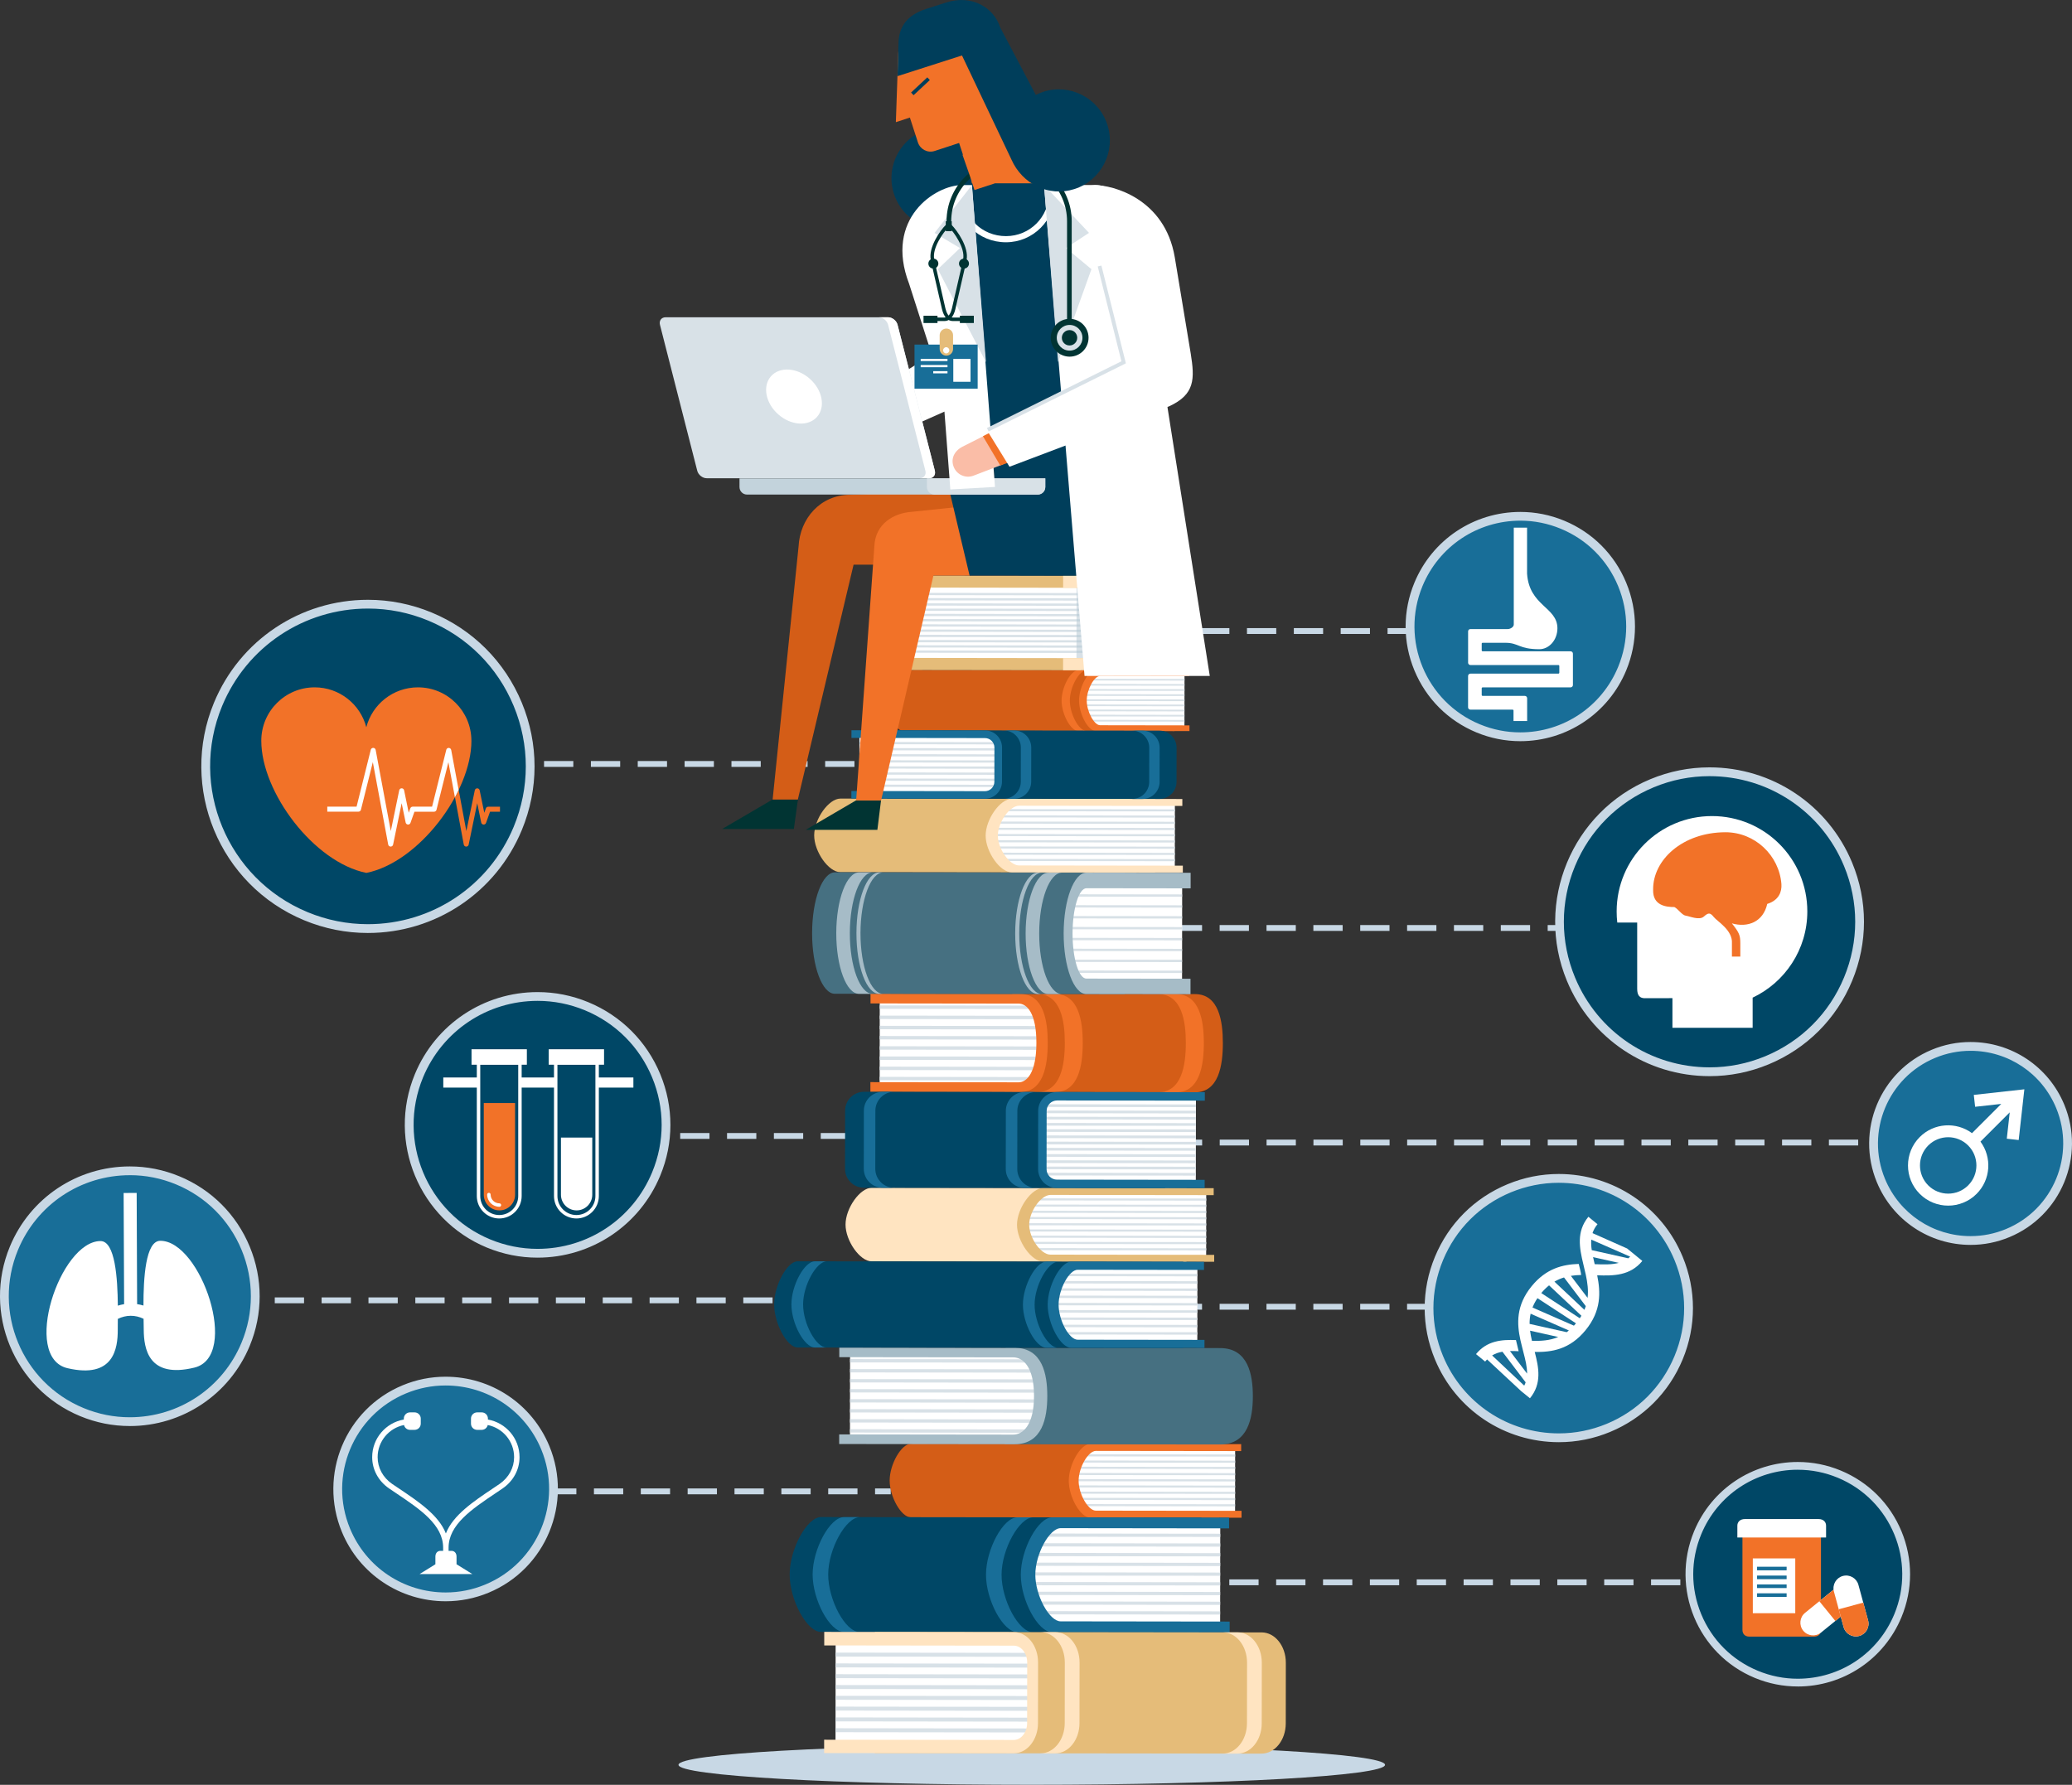 <?xml version="1.0" encoding="UTF-8"?><svg id="Layer_2" xmlns="http://www.w3.org/2000/svg" viewBox="0 0 788.94 679.68"><rect x="0" y="0" width="788.94" height="679.68" fill="#333333" stroke="none"/><defs><style>.cls-1{fill:#fff;}.cls-2{fill:#fabda7;}.cls-3{fill:#c8d8e5;}.cls-4{fill:#013433;}.cls-5{fill:#f27228;}.cls-6{fill:#467081;}.cls-7{fill:#d45d17;}.cls-8{fill:#e5bc79;}.cls-9{fill:#c3d3dc;}.cls-10{fill:#186e98;}.cls-11{fill:#003e5b;}.cls-12{fill:#004766;}.cls-13{fill:#a6bcc7;}.cls-14{fill:#f05a22;}.cls-15{fill:#ffe4c1;}.cls-16{fill:#d8e1e7;}</style></defs><g id="Layer_5"><g><g><path class="cls-3" d="M761.06,436.21h-11.15v-2.23h11.15v2.23Zm-17.84,0h-11.15v-2.23h11.15v2.23Zm-17.84,0h-11.15v-2.23h11.15v2.23Zm-17.85,0h-11.15v-2.23h11.15v2.23Zm-17.84,0h-11.15v-2.23h11.15v2.23Zm-17.84,0h-11.15v-2.23h11.15v2.23Zm-17.85,0h-11.15v-2.23h11.15v2.23Zm-17.84,0h-11.15v-2.23h11.15v2.23Zm-17.84,0h-11.15v-2.23h11.15v2.23Zm-17.85,0h-11.15v-2.23h11.15v2.23Zm-17.84,0h-11.15v-2.23h11.15v2.23Zm-17.84,0h-11.15v-2.23h11.15v2.23Zm-17.85,0h-11.15v-2.23h11.15v2.23Zm-17.84,0h-11.15v-2.23h11.15v2.23Zm-17.84,0h-11.15v-2.23h11.15v2.23Zm-17.85,0h-11.15v-2.23h11.15v2.23Zm-17.84,0h-11.15v-2.23h11.15v2.23Zm-17.84,0h-11.15v-2.23h11.15v2.23Z"/><path class="cls-3" d="M572.86,241.42h-8.84v-2.23h8.84v2.23Zm-15.54,0h-11.15v-2.23h11.15v2.23Zm-17.84,0h-11.15v-2.23h11.15v2.23Zm-17.85,0h-11.15v-2.23h11.15v2.23Zm-17.84,0h-11.15v-2.23h11.15v2.23Zm-17.84,0h-11.15v-2.23h11.15v2.23Zm-17.85,0h-11.15v-2.23h11.15v2.23Zm-17.84,0h-11.15v-2.23h11.15v2.23Zm-17.84,0h-11.15v-2.23h11.15v2.23Z"/><path class="cls-3" d="M343.18,292.04h-11.15v-2.23h11.15v2.23Zm-17.84,0h-11.15v-2.23h11.15v2.23Zm-17.84,0h-11.15v-2.23h11.15v2.23Zm-17.84,0h-11.15v-2.23h11.15v2.23Zm-17.84,0h-11.15v-2.23h11.15v2.23Zm-17.84,0h-11.15v-2.23h11.15v2.23Zm-17.84,0h-11.15v-2.23h11.15v2.23Zm-17.84,0h-11.15v-2.23h11.15v2.23Zm-17.84,0h-11.15v-2.23h11.15v2.23Zm-17.84,0h-11.15v-2.23h11.15v2.23Zm-17.84,0h-11.15v-2.23h11.15v2.23Zm-17.84,0h-11.15v-2.23h11.15v2.23Zm-17.84,0h-11.15v-2.23h11.15v2.23Zm-17.84,0h-11.15v-2.23h11.15v2.23Z"/><path class="cls-3" d="M354.16,433.7h-5.97v-2.23h5.97v2.23Zm-12.66,0h-11.15v-2.23h11.15v2.23Zm-17.84,0h-11.15v-2.23h11.15v2.23Zm-17.84,0h-11.15v-2.23h11.15v2.23Zm-17.84,0h-11.15v-2.23h11.15v2.23Zm-17.84,0h-11.15v-2.23h11.15v2.23Zm-17.84,0h-11.15v-2.23h11.15v2.23Zm-17.84,0h-11.15v-2.23h11.15v2.23Zm-17.84,0h-11.15v-2.23h11.15v2.23Z"/><path class="cls-3" d="M312.01,496.3h-11.15v-2.23h11.15v2.23Zm-17.84,0h-11.15v-2.23h11.15v2.23Zm-17.84,0h-11.15v-2.23h11.15v2.23Zm-17.84,0h-11.15v-2.23h11.15v2.23Zm-17.84,0h-11.15v-2.23h11.15v2.23Zm-17.84,0h-11.15v-2.23h11.15v2.23Zm-17.84,0h-11.15v-2.23h11.15v2.23Zm-17.84,0h-11.15v-2.23h11.15v2.23Zm-17.84,0h-11.15v-2.23h11.15v2.23Zm-17.84,0h-11.15v-2.23h11.15v2.23Zm-17.84,0h-11.15v-2.23h11.15v2.23Zm-17.84,0h-11.15v-2.23h11.15v2.23Zm-17.84,0h-11.15v-2.23h11.15v2.23Zm-17.84,0h-11.15v-2.23h11.15v2.23Zm-17.84,0h-11.15v-2.23h11.15v2.23Z"/><path class="cls-3" d="M339.16,569.05h-5.97v-2.23h5.97v2.23Zm-12.66,0h-11.15v-2.23h11.15v2.23Zm-17.84,0h-11.15v-2.23h11.15v2.23Zm-17.84,0h-11.15v-2.23h11.15v2.23Zm-17.84,0h-11.15v-2.23h11.15v2.23Zm-17.84,0h-11.15v-2.23h11.15v2.23Zm-17.84,0h-11.15v-2.23h11.15v2.23Zm-17.84,0h-11.15v-2.23h11.15v2.23Zm-17.84,0h-11.15v-2.23h11.15v2.23Z"/><path class="cls-3" d="M671.82,354.5h-11.15v-2.23h11.15v2.23Zm-17.84,0h-11.15v-2.23h11.15v2.23Zm-17.85,0h-11.15v-2.23h11.15v2.23Zm-17.84,0h-11.15v-2.23h11.15v2.23Zm-17.84,0h-11.15v-2.23h11.15v2.23Zm-17.85,0h-11.15v-2.23h11.15v2.23Zm-17.84,0h-11.15v-2.23h11.15v2.23Zm-17.84,0h-11.15v-2.23h11.15v2.23Zm-17.85,0h-11.15v-2.23h11.15v2.23Zm-17.84,0h-11.15v-2.23h11.15v2.23Zm-17.84,0h-11.15v-2.23h11.15v2.23Zm-17.85,0h-11.15v-2.23h11.15v2.23Zm-17.84,0h-11.15v-2.23h11.15v2.23Zm-17.84,0h-11.15v-2.23h11.15v2.23Z"/><path class="cls-3" d="M564.75,498.74h-11.15v-2.23h11.15v2.23Zm-17.84,0h-11.15v-2.23h11.15v2.23Zm-17.85,0h-11.15v-2.23h11.15v2.23Zm-17.84,0h-11.15v-2.23h11.15v2.23Zm-17.84,0h-11.15v-2.23h11.15v2.23Zm-17.85,0h-11.15v-2.23h11.15v2.23Zm-17.84,0h-11.15v-2.23h11.15v2.23Zm-17.84,0h-11.15v-2.23h11.15v2.23Z"/><path class="cls-3" d="M675.5,603.68h-11.15v-2.23h11.15v2.23Zm-17.85,0h-11.15v-2.23h11.15v2.23Zm-17.84,0h-11.15v-2.23h11.15v2.23Zm-17.84,0h-11.15v-2.23h11.15v2.23Zm-17.85,0h-11.15v-2.23h11.15v2.23Zm-17.84,0h-11.15v-2.23h11.15v2.23Zm-17.84,0h-11.15v-2.23h11.15v2.23Zm-17.85,0h-11.15v-2.23h11.15v2.23Zm-17.84,0h-11.15v-2.23h11.15v2.23Zm-17.84,0h-11.15v-2.23h11.15v2.23Zm-17.85,0h-11.15v-2.23h11.15v2.23Zm-17.84,0h-11.15v-2.23h11.15v2.23Zm-17.84,0h-11.15v-2.23h11.15v2.23Z"/><g><g><circle class="cls-10" cx="169.67" cy="567.03" r="41.07"/><path class="cls-3" d="M169.69,609.78c-17.36,0-32.87-10.36-39.51-26.4-9.02-21.78,1.36-46.83,23.14-55.85,5.23-2.17,10.73-3.26,16.34-3.26,17.36,0,32.87,10.36,39.51,26.4,9.02,21.78-1.36,46.83-23.13,55.85-5.23,2.17-10.73,3.26-16.34,3.26Zm-.03-82.17c-5.17,0-10.24,1.01-15.06,3.01-20.07,8.31-29.64,31.41-21.32,51.48,6.12,14.78,20.42,24.33,36.42,24.33,5.17,0,10.24-1.01,15.06-3.01,20.07-8.31,29.64-31.41,21.32-51.48-6.12-14.78-20.42-24.33-36.42-24.33Z"/></g><path class="cls-1" d="M185.78,540.58v-.37c0-1.3-1.05-2.36-2.36-2.36h-1.73c-1.3,0-2.36,1.06-2.36,2.36v1.94c0,1.3,1.05,2.36,2.36,2.36h1.73c1.12,0,2.06-.79,2.29-1.84,5.71,1.14,10.04,6.18,10.04,12.23,0,4.04-2.01,7.75-5.5,10.18l-2.57,1.73c-7.49,5.02-15.18,10.19-17.91,17.15-2.73-6.96-10.42-12.13-17.91-17.15l-2.58-1.74c-3.49-2.42-5.49-6.13-5.49-10.17,0-6.04,4.32-11.09,10.04-12.23,.24,1.05,1.17,1.84,2.29,1.84h1.73c1.3,0,2.36-1.05,2.36-2.36v-1.94c0-1.3-1.05-2.36-2.36-2.36h-1.73c-1.3,0-2.36,1.06-2.36,2.36v.37c-6.84,1.19-12.05,7.15-12.05,14.32,0,4.73,2.33,9.07,6.39,11.89l2.6,1.75c9.27,6.22,18.03,12.1,18.03,20.86v1.19h-1.09c-.92,0-1.86,.71-1.86,2.19v2.91l-6.03,3.74h20.11l-6.03-3.74v-2.91c0-1.48-.94-2.19-1.86-2.19h-1.17v-1.19c0-8.76,8.76-14.64,18.03-20.86l2.59-1.75c4.07-2.83,6.4-7.16,6.4-11.89,0-7.17-5.22-13.13-12.05-14.32Z"/></g><g><g><circle class="cls-12" cx="650.93" cy="351.01" r="57.11" transform="translate(74.4 814.2) rotate(-67.11)"/><path class="cls-3" d="M650.95,409.81c-23.87,0-45.19-14.25-54.33-36.3-12.4-29.94,1.87-64.4,31.81-76.8,7.19-2.98,14.75-4.49,22.47-4.49,23.87,0,45.19,14.25,54.33,36.3,6.01,14.51,6.01,30.48,0,44.99-6.01,14.51-17.31,25.8-31.81,31.81-7.19,2.98-14.75,4.49-22.47,4.49Zm-.05-114.24c-7.28,0-14.41,1.42-21.19,4.23-13.68,5.67-24.33,16.32-30,30-5.67,13.68-5.67,28.75,0,42.43,8.61,20.8,28.72,34.23,51.24,34.23,7.28,0,14.41-1.42,21.19-4.23,13.68-5.67,24.33-16.32,30-30,5.67-13.68,5.67-28.75,0-42.43-8.61-20.8-28.72-34.23-51.24-34.23Z"/></g><g><path class="cls-1" d="M626.35,380.14c-2.02,0-2.97-1.07-2.97-3.6v-25.22h-7.58c-.16-1.39-.25-2.81-.24-4.24,0-20.05,16.25-36.31,36.3-36.31s36.3,16.25,36.3,36.31c0,14.51-8.52,27.03-20.82,32.84v11.48h-30.54v-11.29l-10.46,.02Z"/><path class="cls-5" d="M678.3,336.68c-.86-10.99-10.11-19.75-21.32-19.75-16.35,.04-27.7,10.57-27.53,21.94-.17,6.03,5,6.55,8.1,6.55,1.38,.69,2.93,3.1,4.31,3.28,1.38,.17,5.17,1.9,6.9,.34,1.72-1.55,2.41-1.55,3.79,.18,1.38,1.72,7.24,5,6.9,10v5.05h3.2v-5.05c0-3.1-.46-4.14-3.22-7.59,6.04,1.72,11.92-.52,13.47-7.41,4.48-1.39,5.59-4.68,5.4-7.54Z"/></g></g><g><g><circle class="cls-10" cx="593.53" cy="498.14" r="49.38" transform="translate(-96.03 851.59) rotate(-67.14)"/><path class="cls-3" d="M593.55,549.2c-20.73,0-39.25-12.37-47.18-31.53-5.22-12.6-5.22-26.47,0-39.07,5.22-12.6,15.03-22.41,27.63-27.63,6.25-2.59,12.81-3.9,19.52-3.9,20.73,0,39.25,12.37,47.18,31.53,5.22,12.6,5.22,26.47,0,39.07-5.22,12.6-15.03,22.41-27.63,27.63-6.25,2.59-12.81,3.9-19.52,3.9Zm-.04-98.78c-6.26,0-12.4,1.23-18.24,3.64-11.77,4.88-20.94,14.04-25.82,25.82-4.88,11.77-4.88,24.74,0,36.51,7.41,17.9,24.72,29.46,44.09,29.46,6.26,0,12.4-1.23,18.24-3.64,11.77-4.88,20.94-14.04,25.82-25.82,4.88-11.77,4.88-24.74,0-36.51-7.41-17.9-24.72-29.46-44.09-29.46Z"/></g><path class="cls-1" d="M577.24,510.31c-5.55-.2-11.05,.24-15.23,5.35l3.47,2.84c.24-.29,.49-.57,.74-.82l12.97,12.07,3.36,2.73c4.61-5.63,3.35-11.71,1.82-17.64,6.46,.11,13.32-.91,19.35-8.28,6.06-7.4,5.74-14.46,4.43-20.91,6.22,.22,12.56,.19,17.19-5.47l-5.79-4.74-13.18-5.85c.38-1.16,.99-2.29,1.9-3.39l-3.47-2.84c-4.63,5.66-3.41,11.87-1.96,17.93,.42,1.8,.74,3.17,.99,4.23,.62,2.92,1.02,5.81,.67,8.73l-6.37-8.39c1.29-.21,2.59-.3,3.92-.33-.09-.98-.69-3.32-.93-4.21-6.06,.2-12.37,1.69-17.9,8.45-6.03,7.37-5.67,14.3-4.29,20.61,.36,1.63,.83,3.3,1.05,4.27,.81,3.1,1.51,5.87,1.47,8.43l-6.52-8.59c1.06-.02,2.17,0,3.32,.07-.09-.52-.7-2.74-1.03-4.26Zm6.07,.29c-.3-1.29-.56-2.57-.72-3.86l10.73,2.4c-3.21,1.37-6.56,1.56-10.02,1.46Zm19.98-11.79l-11.42-10.74c1.19-.7,2.41-1.22,3.65-1.6l8.29,10.92c-.15,.47-.33,.94-.53,1.42Zm-1.15,2.25c-.19,.32-.39,.63-.61,.95l-14.67-9.59c.97-1.16,1.96-2.13,2.97-2.94l12.31,11.58Zm-2.07,2.89c-.26,.31-.52,.6-.78,.88l-15.77-6.91c.46-1.17,1.07-2.35,1.88-3.56l14.67,9.58Zm-2.7,2.71c-.28,.23-.56,.44-.84,.65l-14.12-3.15c-.01-1.28,.1-2.57,.39-3.88l14.56,6.38Zm9.83-25.25c-.22-.92-.43-1.82-.62-2.68l9.8,2.19c-2.66,.72-5.72,.62-9.18,.5Zm13.52-2.85c-.24,.22-.49,.43-.74,.62l-13.9-3.11c-.21-1.4-.29-2.73-.18-4.01l14.83,6.5Zm-48.65,36.2l8.84,11.65c-.14,.42-.33,.84-.54,1.26l-12.23-11.5c1.2-.73,2.51-1.17,3.92-1.41Z"/></g><g><g><circle class="cls-12" cx="140.08" cy="291.84" r="61.75" transform="translate(-174.02 370.19) rotate(-78.36)"/><path class="cls-3" d="M140.06,355.29c-8.33,0-16.49-1.63-24.25-4.84-32.31-13.39-47.71-50.56-34.33-82.87,9.86-23.79,32.87-39.17,58.62-39.17,8.33,0,16.49,1.63,24.25,4.84,15.65,6.48,27.84,18.67,34.33,34.33,6.48,15.65,6.48,32.89,0,48.54-9.86,23.8-32.87,39.17-58.62,39.17Zm.05-123.54c-24.4,0-46.19,14.56-55.53,37.1-12.68,30.61,1.91,65.82,32.52,78.5,7.35,3.05,15.08,4.59,22.97,4.59,24.4,0,46.19-14.56,55.53-37.1,6.14-14.83,6.14-31.16,0-45.98-6.14-14.83-17.69-26.37-32.52-32.52-7.35-3.05-15.08-4.59-22.97-4.59Z"/></g><g><path class="cls-5" d="M179.5,282.08c0,19.66-20.06,46.32-40,50.33-19.94-4.01-40.01-30.66-40.01-50.33,0-11.23,9.1-20.33,20.33-20.33,9.45,0,17.38,6.46,19.66,15.19,2.27-8.74,10.21-15.19,19.67-15.19,11.23,0,20.34,9.1,20.34,20.33Z"/><path class="cls-5" d="M185.9,307.2c-.4,0-.76,.25-.9,.63,0,0-.33,.93-.6,1.69-.71-3.45-1.76-8.56-1.76-8.56-.09-.44-.48-.76-.93-.76-.45,0-.84,.32-.93,.76,0,0-2.06,9.97-3.21,15.54-.59-3.15-1.78-9.53-2.92-15.67-.45,.93-.92,1.87-1.42,2.79,1.62,8.72,3.35,18,3.35,18,.08,.45,.47,.77,.93,.78,.46,0,.85-.31,.94-.76,0,0,2.13-10.3,3.26-15.76,.71,3.47,1.52,7.37,1.52,7.37,.09,.42,.44,.73,.87,.76,.43,.03,.82-.23,.96-.63,0,0,1.18-3.31,1.52-4.26h3.79v-1.91h-4.46Z"/><path class="cls-1" d="M171.79,285.59c-.08-.44-.46-.76-.91-.78-.45-.01-.85,.29-.95,.72,0,0-5.08,20.31-5.41,21.66h-7.39c-.4,0-.76,.25-.9,.63,0,0-.33,.93-.6,1.69-.71-3.45-1.76-8.56-1.76-8.56-.09-.44-.48-.76-.93-.76h0c-.45,0-.84,.32-.93,.76,0,0-2.06,9.97-3.21,15.54-1.33-7.16-5.76-30.91-5.76-30.91-.08-.44-.46-.76-.91-.78-.45-.01-.84,.29-.95,.72,0,0-5.08,20.31-5.41,21.66h-11.15v1.91h11.89c.44,0,.82-.3,.92-.72,0,0,3.14-12.57,4.53-18.14,1.24,6.65,5.85,31.38,5.85,31.38,.08,.45,.47,.77,.93,.78,.46,0,.85-.31,.94-.76,0,0,2.13-10.3,3.26-15.76,.71,3.47,1.52,7.37,1.52,7.37,.09,.42,.44,.73,.87,.76,.43,.03,.82-.23,.96-.63,0,0,1.18-3.31,1.52-4.26h7.47c.44,0,.82-.3,.92-.72,0,0,3.14-12.57,4.53-18.14,.48,2.58,1.46,7.86,2.49,13.38,.5-.92,.97-1.86,1.42-2.79-1.45-7.8-2.84-15.24-2.84-15.24Z"/></g></g><g><g><circle class="cls-12" cx="684.53" cy="599.48" r="41.26" transform="translate(-223.4 659.62) rotate(-45)"/><path class="cls-3" d="M684.51,642.23c-5.61,0-11.11-1.1-16.34-3.26-21.77-9.02-32.15-34.07-23.13-55.84,6.64-16.03,22.15-26.39,39.5-26.39,5.61,0,11.11,1.1,16.34,3.26,10.55,4.37,18.76,12.58,23.13,23.13,4.37,10.55,4.37,22.16,0,32.71-6.64,16.03-22.15,26.4-39.5,26.4Zm.03-82.54c-16.15,0-30.59,9.64-36.77,24.57-4.07,9.82-4.07,20.63,0,30.45,4.07,9.82,11.71,17.46,21.53,21.53,4.87,2.02,9.98,3.04,15.21,3.04,16.15,0,30.59-9.64,36.77-24.57,8.39-20.26-1.26-43.58-21.53-51.97-4.87-2.02-9.98-3.04-15.21-3.04Z"/></g><g><g><path class="cls-5" d="M690.78,623.24c1.76,0,2.58-1.19,2.58-2.52v-36.96h-29.9v36.96c0,1.32,.82,2.52,2.58,2.52h24.74Z"/><path class="cls-1" d="M692.39,578.47c1.99,0,2.91,1.19,2.91,2.52v4.5h-33.78v-4.5c0-1.32,.93-2.52,2.91-2.52h27.95Z"/><rect class="cls-1" x="667.41" y="593.46" width="16.16" height="20.87"/><rect class="cls-10" x="669.03" y="596.63" width="11.25" height="1.37"/><rect class="cls-10" x="669.03" y="600" width="11.25" height="1.37"/><rect class="cls-10" x="669.03" y="603.38" width="11.25" height="1.37"/><rect class="cls-10" x="669.03" y="606.75" width="11.25" height="1.37"/></g><g><path class="cls-1" d="M698.17,605.36c2.07-1.68,5.12-1.37,6.8,.7s1.37,5.12-.7,6.8l-10.87,8.83c-2.07,1.68-5.12,1.37-6.8-.7-1.68-2.07-1.37-5.12,.7-6.8l10.87-8.83Z"/><path class="cls-5" d="M704.98,606.06c-1.68-2.07-4.73-2.39-6.8-.7l-5.44,4.42,6.1,7.51,5.44-4.42c2.07-1.68,2.39-4.73,.7-6.8Z"/></g><g><path class="cls-1" d="M711.3,617.06c.7,2.58-.82,5.24-3.39,5.94-2.58,.7-5.24-.82-5.94-3.39l-3.68-13.52c-.7-2.58,.82-5.24,3.39-5.94,2.58-.7,5.24,.82,5.94,3.39l3.68,13.52Z"/><path class="cls-5" d="M707.91,622.99c2.58-.7,4.1-3.36,3.39-5.94l-1.84-6.76-9.33,2.54,1.84,6.76c.7,2.58,3.36,4.1,5.94,3.39Z"/></g></g></g><g><g><circle class="cls-12" cx="204.69" cy="428.37" r="48.88" transform="translate(-23.51 12.05) rotate(-3.19)"/><path class="cls-3" d="M204.67,478.93c-6.64,0-13.14-1.3-19.33-3.86-25.75-10.67-38.03-40.3-27.36-66.05,7.86-18.97,26.2-31.22,46.72-31.22,6.64,0,13.14,1.3,19.33,3.86,12.48,5.17,22.19,14.89,27.36,27.36,5.17,12.48,5.17,26.22,0,38.69-7.86,18.97-26.2,31.22-46.72,31.22Zm.04-97.79c-19.17,0-36.3,11.44-43.63,29.15-9.96,24.05,1.5,51.72,25.55,61.68,5.78,2.39,11.85,3.61,18.05,3.61,19.17,0,36.3-11.44,43.63-29.15,4.83-11.65,4.83-24.48,0-36.13-4.83-11.65-13.9-20.72-25.55-25.55-5.78-2.39-11.85-3.61-18.05-3.61Z"/></g><g><g><rect class="cls-1" x="168.79" y="410.32" width="13.55" height="3.85"/><rect class="cls-1" x="198.28" y="410.32" width="13.14" height="3.85"/><rect class="cls-1" x="227.62" y="410.32" width="13.55" height="3.85"/></g><path class="cls-5" d="M184.2,420.05v34.92c0,3.29,2.67,5.96,5.96,5.96s5.96-2.67,5.96-5.96v-34.92h-11.92Z"/><path class="cls-1" d="M190.15,459.56c-2.57,0-4.66-2.09-4.66-4.66,0-.36,.29-.66,.66-.66s.66,.29,.66,.66c0,1.85,1.5,3.35,3.35,3.35,.36,0,.66,.29,.66,.66s-.29,.66-.66,.66Z"/><path class="cls-1" d="M190.09,464.01c-4.71,0-8.54-3.83-8.54-8.54v-51.42h17.08v51.42c0,4.71-3.83,8.54-8.54,8.54Zm-7.23-58.65v50.11c0,3.99,3.24,7.23,7.23,7.23s7.23-3.24,7.23-7.23v-50.11h-14.46Z"/><rect class="cls-1" x="179.54" y="399.57" width="21.07" height="5.89"/><path class="cls-1" d="M213.59,433.2v21.77c0,3.29,2.67,5.96,5.96,5.96s5.96-2.67,5.96-5.96v-21.77h-11.92Z"/><path class="cls-1" d="M219.54,459.56c-2.57,0-4.66-2.09-4.66-4.66,0-.36,.29-.66,.66-.66s.66,.29,.66,.66c0,1.85,1.5,3.35,3.35,3.35,.36,0,.66,.29,.66,.66s-.29,.66-.66,.66Z"/><path class="cls-1" d="M219.48,464.01c-4.71,0-8.54-3.83-8.54-8.54v-51.42h17.08v51.42c0,4.71-3.83,8.54-8.54,8.54Zm-7.23-58.65v50.11c0,3.99,3.24,7.23,7.23,7.23s7.23-3.24,7.23-7.23v-50.11h-14.46Z"/><rect class="cls-1" x="208.93" y="399.57" width="21.07" height="5.89"/></g></g><g><g><circle class="cls-10" cx="578.87" cy="238.6" r="41.97" transform="translate(323.99 810.48) rotate(-88.38)"/><path class="cls-3" d="M578.86,282.25c-5.73,0-11.35-1.12-16.69-3.33-10.77-4.46-19.16-12.85-23.62-23.62-4.46-10.77-4.46-22.63,0-33.4,6.78-16.37,22.62-26.95,40.34-26.95,5.73,0,11.35,1.12,16.69,3.33,10.77,4.46,19.16,12.85,23.62,23.62,4.46,10.77,4.46,22.63,0,33.4-6.78,16.37-22.62,26.95-40.34,26.95Zm.03-83.97c-16.37,0-30.99,9.77-37.25,24.89-8.5,20.53,1.28,44.15,21.81,52.65,4.93,2.04,10.12,3.08,15.41,3.08,16.36,0,30.99-9.77,37.25-24.89,4.12-9.95,4.12-20.9,0-30.84-4.12-9.94-11.86-17.69-21.81-21.81-4.93-2.04-10.12-3.08-15.41-3.08Z"/></g><path class="cls-1" d="M576.39,200.93v36.91c0,.86-1.14,1.69-2.32,1.72h-14.18c-.51,0-.89,.37-.89,.87v11.95c0,.5,.42,.88,.92,.88h33.45c.2,0,.36,.15,.36,.35v2.56c0,.2-.17,.36-.37,.36h-33.48c-.51,0-.89,.4-.89,.9v11.95c0,.5,.42,.86,.92,.86h16.01c.2,0,.37,.14,.37,.34v3.99h5.19v-8.67c0-.5-.39-.9-.89-.9h-16.04c-.19,0-.37-.13-.37-.33v-2.56c0-.2,.17-.35,.36-.35h33.45c.5,0,.92-.38,.92-.88v-11.95c0-.5-.38-.9-.88-.9h-33.48c-.19,0-.37-.16-.37-.36v-2.56c0-.2,.17-.33,.36-.33h8.65c5.14,0,5.09,2.45,12.93,2.45,3.69,0,6.89-3.45,6.89-8.03-.09-8.08-10.72-8.39-11.56-20.75v-17.51h-5.08Z"/></g><g><g><circle class="cls-10" cx="49.42" cy="493.61" r="47.75" transform="translate(-334.56 179.52) rotate(-45)"/><path class="cls-3" d="M49.4,543.05c-6.49,0-12.85-1.27-18.89-3.77-25.18-10.43-37.18-39.4-26.75-64.57,7.68-18.54,25.61-30.52,45.68-30.52,6.49,0,12.85,1.27,18.89,3.77,12.2,5.05,21.7,14.55,26.75,26.75,5.05,12.2,5.05,25.63,0,37.83-7.68,18.54-25.61,30.52-45.68,30.52Zm.04-95.52c-18.71,0-35.43,11.17-42.59,28.46-9.72,23.47,1.46,50.48,24.94,60.2,5.64,2.34,11.57,3.52,17.61,3.52,18.71,0,35.43-11.17,42.59-28.46,4.71-11.37,4.71-23.9,0-35.27-4.71-11.37-13.57-20.23-24.94-24.94-5.64-2.34-11.57-3.52-17.61-3.52Z"/></g><path class="cls-1" d="M52.04,454.29l.17,42.34c.82,.12,1.62,.3,2.41,.54,0-10.44,.78-24.64,6.4-24.66,15.47-.07,30.53,44.05,12.97,48.3-17.56,4.26-19.22-7.33-19.26-14.52,0-1.01-.03-2.42-.06-4.08-1.53-.75-3.22-1.15-4.92-1.14-1.69,0-3.37,.43-4.89,1.18,0,1.66-.03,3.06-.02,4.08,.03,7.19-1.52,18.79-19.12,14.7-17.6-4.09-2.95-48.35,12.53-48.42,5.61-.03,6.52,14.16,6.62,24.6,.79-.25,1.58-.44,2.39-.57l-.19-42.34,4.98-.02Z"/></g><g><g><circle class="cls-10" cx="750.32" cy="435.44" r="36.95" transform="translate(56.74 956.53) rotate(-67.05)"/><path class="cls-3" d="M750.34,474.07c-15.68,0-29.69-9.36-35.7-23.85-8.15-19.67,1.23-42.31,20.9-50.46,4.72-1.96,9.69-2.95,14.76-2.95,15.68,0,29.69,9.36,35.7,23.85,8.15,19.67-1.23,42.31-20.9,50.46-4.72,1.96-9.69,2.95-14.76,2.95Zm-.03-73.91c-4.63,0-9.17,.91-13.48,2.7-17.97,7.44-26.53,28.12-19.09,46.09,5.48,13.23,18.28,21.78,32.6,21.78,4.63,0,9.17-.91,13.48-2.7,17.97-7.44,26.53-28.12,19.09-46.09-5.48-13.23-18.28-21.78-32.6-21.78Z"/></g><path class="cls-1" d="M754.1,434.73l11.13-11.13-1.12,10.03,4.53,.51,2.16-19.32-19.25,2.13,.5,4.53,9.96-1.1-11.14,11.14c-5.99-4.42-14.48-3.94-19.9,1.48-5.97,5.97-5.97,15.68,0,21.64,5.97,5.97,15.68,5.97,21.64,0,5.42-5.42,5.9-13.91,1.48-19.9Zm-19.9,16.68c-4.19-4.19-4.19-11.01,0-15.2s11.01-4.19,15.2,0,4.19,11.01,0,15.2c-4.19,4.19-11.01,4.19-15.2,0Z"/></g></g><path class="cls-3" d="M527.37,672.07c0,4.2-60.22,7.6-134.51,7.6s-134.51-3.4-134.51-7.6,60.22-7.6,134.51-7.6,134.51,3.4,134.51,7.6Z"/><g><g><g><path class="cls-8" d="M439.82,332.28l-119.86-.15c-4.48,0-9.96-7.82-9.95-14.02,0-6.2,5.51-14.01,9.99-14l119.86,.15-.03,28.02Z"/><path class="cls-1" d="M447.36,305.68l-60.27-.07c-4.89,0-8.9,6.34-8.91,12.92,0,6.58,3.39,12.03,9.32,12.03l59.82,.07,.03-24.95Z"/><g><path class="cls-16" d="M379.19,312.86c-.09,.26-.18,.52-.27,.79l68.43,.08v-.79s-68.16-.08-68.16-.08Z"/><path class="cls-16" d="M380.26,310.49c-.14,.25-.28,.52-.41,.79l67.5,.08v-.79s-67.09-.08-67.09-.08Z"/><path class="cls-16" d="M381.98,308.13c-.23,.25-.45,.51-.67,.79l66.05,.08v-.79s-65.38-.08-65.38-.08Z"/><path class="cls-16" d="M378.53,315.23c-.05,.26-.11,.52-.15,.79l68.96,.08v-.79s-68.82-.08-68.82-.08Z"/><path class="cls-16" d="M380.68,327.08c.21,.28,.43,.54,.66,.79l66,.08v-.79s-66.65-.08-66.65-.08Z"/><path class="cls-16" d="M379.36,324.71c.11,.27,.23,.53,.36,.79l67.62,.08v-.79s-67.98-.08-67.98-.08Z"/><path class="cls-16" d="M378.6,322.34c.06,.27,.12,.53,.19,.79l68.54,.08v-.79s-68.74-.08-68.74-.08Z"/><path class="cls-16" d="M378.23,317.6c-.01,.26-.03,.53-.03,.79l69.15,.08v-.79s-69.12-.08-69.12-.08Z"/><path class="cls-16" d="M378.25,319.97c.02,.27,.05,.53,.08,.79l69.02,.08v-.79s-69.09-.08-69.09-.08Z"/></g><path class="cls-15" d="M450.37,332.29l-65.12-.08c-4.48,0-9.96-7.82-9.95-14.02s5.51-14.01,9.99-14l64.9,.08v2.64s-62.14-.08-62.14-.08c-3.64,0-8.1,6.33-8.11,11.36s4.44,11.38,8.08,11.38l62.36,.08v2.64Z"/></g><g><path class="cls-15" d="M451.76,480.49l-119.86-.15c-4.48,0-9.96-7.82-9.95-14.02,0-6.2,5.51-14.01,9.99-14l119.86,.15-.03,28.02Z"/><path class="cls-1" d="M459.3,453.89l-60.27-.07c-4.89,0-8.9,6.34-8.91,12.92,0,6.58,3.39,12.03,9.32,12.03l59.82,.07,.03-24.95Z"/><g><path class="cls-16" d="M391.13,461.07c-.09,.26-.18,.52-.27,.79l68.43,.08v-.79s-68.16-.08-68.16-.08Z"/><path class="cls-16" d="M392.2,458.71c-.14,.25-.28,.52-.41,.79l67.5,.08v-.79s-67.09-.08-67.09-.08Z"/><path class="cls-16" d="M393.92,456.34c-.23,.25-.45,.51-.67,.79l66.05,.08v-.79s-65.38-.08-65.38-.08Z"/><path class="cls-16" d="M390.47,463.44c-.05,.26-.11,.52-.15,.79l68.96,.08v-.79s-68.82-.08-68.82-.08Z"/><path class="cls-16" d="M392.62,475.29c.21,.28,.43,.54,.66,.79l66,.08v-.79s-66.65-.08-66.65-.08Z"/><path class="cls-16" d="M391.3,472.92c.11,.27,.23,.53,.36,.79l67.62,.08v-.79s-67.98-.08-67.98-.08Z"/><path class="cls-16" d="M390.54,470.55c.06,.27,.12,.53,.19,.79l68.54,.08v-.79s-68.74-.08-68.74-.08Z"/><path class="cls-16" d="M390.17,465.81c-.01,.26-.03,.53-.03,.79l69.15,.08v-.79s-69.12-.08-69.12-.08Z"/><path class="cls-16" d="M390.19,468.18c.02,.27,.05,.53,.08,.79l69.02,.08v-.79s-69.09-.08-69.09-.08Z"/></g><path class="cls-8" d="M462.31,480.5l-65.12-.08c-4.48,0-9.96-7.82-9.95-14.02s5.51-14.01,9.99-14l64.9,.08v2.64s-62.14-.08-62.14-.08c-3.64,0-8.1,6.33-8.11,11.36s4.44,11.38,8.08,11.38l62.36,.08v2.64Z"/></g><g><path class="cls-7" d="M464.18,577.96l-117.36-.14c-3.64,0-8.08-7.82-8.07-14.02,0-6.2,4.47-14.01,8.1-14l117.36,.14-.03,28.02Z"/><path class="cls-1" d="M470.31,551.36l-53.79-.07c-3.97,0-7.22,6.34-7.23,12.92,0,6.58,2.75,12.03,7.56,12.03l53.42,.06,.03-24.95Z"/><g><path class="cls-16" d="M410.11,558.55c-.08,.26-.15,.52-.22,.79l60.41,.07v-.79s-60.19-.07-60.19-.07Z"/><path class="cls-16" d="M410.98,556.18c-.12,.25-.22,.52-.33,.79l59.65,.07v-.79s-59.32-.07-59.32-.07Z"/><path class="cls-16" d="M412.37,553.82c-.19,.25-.37,.51-.54,.79l58.47,.07v-.79s-57.93-.07-57.93-.07Z"/><path class="cls-16" d="M409.57,560.92c-.04,.26-.09,.52-.12,.79l60.84,.07v-.79s-60.72-.07-60.72-.07Z"/><path class="cls-16" d="M411.31,572.77c.17,.28,.34,.54,.53,.79l58.43,.07v-.79s-58.97-.07-58.97-.07Z"/><path class="cls-16" d="M410.24,570.4c.09,.27,.19,.53,.29,.79l59.75,.07v-.79s-60.04-.07-60.04-.07Z"/><path class="cls-16" d="M409.63,568.03c.05,.27,.1,.53,.16,.79l60.5,.07v-.79s-60.66-.07-60.66-.07Z"/><path class="cls-16" d="M409.32,563.29c-.01,.26-.02,.53-.02,.79l60.99,.07v-.79s-60.97-.07-60.97-.07Z"/><path class="cls-16" d="M409.34,565.66c.02,.27,.04,.53,.06,.79l60.88,.07v-.79s-60.95-.07-60.95-.07Z"/></g><path class="cls-5" d="M472.74,577.97l-57.72-.07c-3.64,0-8.08-7.82-8.07-14.02,0-6.2,4.47-14.01,8.1-14l57.54,.07v2.64s-55.31-.07-55.31-.07c-2.95,0-6.57,6.33-6.58,11.37,0,5.03,3.6,11.38,6.55,11.38l55.48,.07v2.64Z"/></g><g><path class="cls-6" d="M382.88,549.98l81.67,.1c10.68,.01,12.48-10.13,12.49-18.34,0-8.21-1.76-18.36-12.44-18.37l-81.67-.1-.04,36.72Z"/><g><path class="cls-1" d="M323.67,514.9l-.04,33.34,60.87,.07c4.93,0,11.53-1.46,11.55-16.8,.01-8.56-1.66-16.52-11.85-16.54l-60.54-.07Z"/><g><path class="cls-16" d="M392.1,517.63l-68.43-.08v1.27s69.56,.08,69.56,.08c-.34-.46-.71-.88-1.13-1.27Z"/><path class="cls-16" d="M395.63,525.27l-71.97-.09v1.27s72.15,.09,72.15,.09c-.05-.43-.11-.86-.17-1.27Z"/><path class="cls-16" d="M393.21,544.34l-69.57-.08v1.27s68.54,.08,68.54,.08c.36-.37,.71-.79,1.03-1.27Z"/><path class="cls-16" d="M396.01,529.08l-72.35-.09v1.27s72.39,.09,72.39,.09c0-.43-.02-.85-.04-1.27Z"/><path class="cls-16" d="M396.04,532.9l-72.38-.09v1.27s72.33,.09,72.33,.09c.02-.41,.04-.84,.06-1.27Z"/><path class="cls-16" d="M394.62,521.45l-70.95-.09v1.27s71.39,.09,71.39,.09c-.13-.44-.28-.86-.44-1.27Z"/><path class="cls-16" d="M395.75,536.71l-72.1-.09v1.27s71.9,.09,71.9,.09c.07-.41,.14-.83,.2-1.27Z"/><path class="cls-16" d="M394.96,540.53l-71.32-.09v1.27s70.88,.09,70.88,.09c.16-.4,.3-.82,.44-1.27Z"/></g></g><path class="cls-13" d="M319.52,549.9l66.76,.08c10.68,.01,12.48-10.13,12.49-18.34,0-8.21-1.76-18.36-12.44-18.37l-66.76-.08v3.63s66.22,.08,66.22,.08c3.81,0,7.94,3.73,7.93,14.72-.01,10.99-4.16,14.71-7.97,14.7l-66.22-.08v3.66Z"/></g><g><path class="cls-7" d="M385.4,415.89l69.58,.08c9.1,.01,10.63-10.32,10.64-18.69,.01-8.36-1.49-18.7-10.6-18.71l-69.58-.08-.05,37.4Z"/><path class="cls-5" d="M394.8,415.9c9.1,.01,10.63-10.32,10.64-18.69,.01-8.36-1.49-18.7-10.6-18.71h6.83c9.1,.02,10.61,10.36,10.6,18.72-.01,8.36-1.54,18.7-10.64,18.69h-6.83Z"/><path class="cls-5" d="M440.88,415.96c9.1,.01,10.63-10.32,10.64-18.69,.01-8.36-1.49-18.7-10.6-18.71h6.86c9.1,.02,10.61,10.36,10.6,18.72s-1.54,18.7-10.64,18.69h-6.86Z"/><g><path class="cls-1" d="M334.97,380.18l-.04,33.95,51.86,.06c4.2,0,9.83-1.49,9.84-17.11,.01-8.71-1.41-16.83-10.09-16.84l-51.58-.06Z"/><g><path class="cls-16" d="M393.27,382.94l-58.3-.07v1.3s59.27,.07,59.27,.07c-.29-.47-.61-.9-.96-1.3Z"/><path class="cls-16" d="M396.28,390.72l-61.32-.07v1.3s61.47,.07,61.47,.07c-.04-.44-.09-.87-.15-1.3Z"/><path class="cls-16" d="M394.2,410.15l-59.27-.07v1.3s58.39,.07,58.39,.07c.31-.38,.6-.81,.88-1.29Z"/><path class="cls-16" d="M396.59,394.6l-61.64-.08v1.3s61.68,.08,61.68,.08c0-.43-.02-.87-.03-1.3Z"/><path class="cls-16" d="M396.62,398.49l-61.67-.07v1.3s61.62,.07,61.62,.07c.02-.42,.04-.85,.05-1.3Z"/><path class="cls-16" d="M395.41,386.83l-60.45-.07v1.3s60.82,.07,60.82,.07c-.11-.45-.24-.88-.38-1.3Z"/><path class="cls-16" d="M396.37,402.38l-61.43-.07v1.3s61.26,.07,61.26,.07c.06-.42,.12-.85,.17-1.3Z"/><path class="cls-16" d="M395.7,406.26l-60.76-.07v1.3s60.39,.07,60.39,.07c.13-.41,.26-.84,.37-1.29Z"/></g></g><path class="cls-5" d="M331.42,415.82l56.88,.07c9.1,.01,10.63-10.32,10.64-18.69,.01-8.36-1.49-18.7-10.6-18.71l-56.88-.07v3.7s56.41,.07,56.41,.07c3.24,0,6.77,3.8,6.75,14.99-.01,11.19-3.55,14.98-6.79,14.98l-56.42-.07v3.72Z"/></g><g><path class="cls-12" d="M450.5,513.32l-146.81-.18c-4.02,0-8.92-9.16-8.92-16.42,0-7.26,4.94-16.4,8.96-16.4l146.81,.18-.04,32.81Z"/><g><path class="cls-1" d="M455.93,482.17l-46.42-.06c-4.38,0-7.98,7.43-7.99,15.13,0,7.7,3.04,14.08,8.35,14.09l46.02,.06,.04-29.22Z"/><g><path class="cls-16" d="M402.42,490.61c-.08,.3-.17,.61-.24,.92l53.73,.07v-.92s-53.5-.06-53.5-.06Z"/><path class="cls-16" d="M403.38,487.84c-.13,.3-.25,.61-.37,.92l52.9,.06v-.92s-52.54-.06-52.54-.06Z"/><path class="cls-16" d="M404.92,485.07c-.21,.29-.41,.6-.6,.92l51.6,.06v-.92s-51-.06-51-.06Z"/><path class="cls-16" d="M401.83,493.38c-.05,.31-.1,.61-.13,.92l54.21,.07v-.92s-54.08-.07-54.08-.07Z"/><path class="cls-16" d="M403.75,507.26c.18,.33,.38,.63,.59,.93l51.56,.06v-.92s-52.14-.06-52.14-.06Z"/><path class="cls-16" d="M402.57,504.48c.1,.32,.21,.63,.32,.92l53.01,.06v-.92s-53.33-.06-53.33-.06Z"/><path class="cls-16" d="M401.89,501.71c.05,.31,.11,.62,.17,.92l53.84,.07v-.92s-54.01-.07-54.01-.07Z"/><path class="cls-16" d="M401.56,496.16c-.01,.31-.03,.62-.03,.92l54.38,.07v-.92s-54.35-.07-54.35-.07Z"/><path class="cls-16" d="M401.58,498.93c.02,.31,.04,.62,.07,.92l54.26,.07v-.92s-54.33-.07-54.33-.07Z"/></g></g><path class="cls-10" d="M458.61,513.33l-50.77-.06c-4.02,0-8.92-9.16-8.92-16.42,0-7.26,4.94-16.4,8.96-16.4l50.57,.06v3.09s-48.1-.06-48.1-.06c-3.26,0-7.26,7.41-7.27,13.31,0,5.89,3.98,13.32,7.24,13.33l48.3,.06v3.09Z"/><path class="cls-10" d="M314.7,513.15c-4.02,0-8.92-9.16-8.91-16.42,0-7.26,5.04-16.4,9.06-16.4h-4.55c-4.02-.01-8.95,9.13-8.96,16.39,0,7.26,4.9,16.41,8.92,16.42h4.45Z"/><path class="cls-10" d="M402.85,513.26c-4.02,0-8.92-9.16-8.91-16.42,0-7.26,5.04-16.4,9.06-16.4h-4.55c-4.02-.01-8.95,9.13-8.96,16.39,0,7.26,4.9,16.41,8.92,16.42h4.45Z"/></g><g><path class="cls-12" d="M457.39,621.62l-144.84-.18c-5.35,0-11.89-12.2-11.88-21.87,.01-9.67,6.58-21.85,11.93-21.85l144.84,.18-.05,43.72Z"/><g><path class="cls-1" d="M464.62,580.12l-61.85-.08c-5.84,0-10.63,9.9-10.64,20.16-.01,10.26,4.05,18.76,11.13,18.77l61.32,.07,.05-38.93Z"/><g><path class="cls-16" d="M393.33,591.37c-.11,.41-.22,.81-.32,1.23l71.6,.09v-1.23s-71.28-.09-71.28-.09Z"/><path class="cls-16" d="M394.61,587.67c-.17,.4-.33,.81-.49,1.23l70.49,.09v-1.23s-70-.09-70-.09Z"/><path class="cls-16" d="M396.66,583.98c-.28,.39-.54,.8-.8,1.23l68.75,.08v-1.23s-67.95-.08-67.95-.08Z"/><path class="cls-16" d="M392.54,595.06c-.06,.41-.13,.82-.18,1.23l72.24,.09v-1.23s-72.06-.09-72.06-.09Z"/><path class="cls-16" d="M395.1,613.54c.25,.43,.51,.84,.78,1.23l68.69,.08v-1.23s-69.48-.08-69.48-.08Z"/><path class="cls-16" d="M393.52,609.85c.13,.42,.28,.83,.43,1.23l70.63,.09v-1.23s-71.06-.09-71.06-.09Z"/><path class="cls-16" d="M392.62,606.15c.07,.42,.14,.83,.23,1.23l71.73,.09v-1.23s-71.97-.09-71.97-.09Z"/><path class="cls-16" d="M392.17,598.76c-.02,.41-.03,.82-.04,1.23l72.46,.09v-1.23s-72.42-.09-72.42-.09Z"/><path class="cls-16" d="M392.2,602.45c.03,.41,.05,.83,.09,1.23l72.3,.09v-1.23s-72.39-.09-72.39-.09Z"/></g></g><path class="cls-10" d="M468.2,621.63l-67.64-.08c-5.35,0-11.89-12.2-11.88-21.87,.01-9.67,6.58-21.85,11.93-21.85l67.38,.08v4.11s-64.09-.08-64.09-.08c-4.34,0-9.68,9.88-9.69,17.73,0,7.85,5.3,17.75,9.64,17.76l64.35,.08v4.12Z"/><path class="cls-10" d="M327.22,621.46c-5.35,0-11.88-12.2-11.87-21.87,.01-9.68,6.72-21.85,12.07-21.85h-6.07c-5.35-.01-11.92,12.16-11.93,21.84-.01,9.68,6.53,21.87,11.88,21.87h5.92Z"/><path class="cls-10" d="M393.23,621.54c-5.35,0-11.88-12.2-11.87-21.87,.01-9.67,6.72-21.85,12.07-21.85h-6.07c-5.35-.01-11.92,12.16-11.93,21.84-.01,9.67,6.53,21.87,11.88,21.87h5.92Z"/></g><g><path class="cls-8" d="M333.16,621.46l147.23,.18c5.09,0,9.21,5.17,9.21,11.54l-.03,23.1c0,6.37-4.14,11.52-9.24,11.52l-147.22-.18,.04-46.16Z"/><polygon class="cls-1" points="388.75 665.19 318.13 665.11 318.18 624.18 388.8 624.26 392.91 628.85 392.87 660.25 388.75 665.19"/><g><rect class="cls-16" x="354.7" y="621.6" width="1.51" height="74.65" transform="translate(-303.9 1013.58) rotate(-89.93)"/><rect class="cls-16" x="354.71" y="617.48" width="1.51" height="74.65" transform="translate(-299.78 1009.48) rotate(-89.93)"/><rect class="cls-16" x="354.71" y="613.37" width="1.51" height="74.65" transform="translate(-295.66 1005.37) rotate(-89.93)"/><rect class="cls-16" x="354.72" y="609.26" width="1.51" height="74.65" transform="translate(-291.54 1001.27) rotate(-89.93)"/><rect class="cls-16" x="354.72" y="605.14" width="1.51" height="74.65" transform="translate(-287.42 997.17) rotate(-89.93)"/><rect class="cls-16" x="354.73" y="601.03" width="1.51" height="74.65" transform="translate(-283.3 993.06) rotate(-89.93)"/><rect class="cls-16" x="354.73" y="596.92" width="1.51" height="74.65" transform="translate(-279.19 988.96) rotate(-89.93)"/><rect class="cls-16" x="354.74" y="592.8" width="1.51" height="74.65" transform="translate(-275.07 984.86) rotate(-89.93)"/></g><path class="cls-15" d="M313.85,621.44l72.2,.09c5.09,0,9.21,5.17,9.21,11.54l-.03,23.1c0,6.37-4.14,11.52-9.24,11.52l-72.19-.09v-5.09s72.16,.09,72.16,.09c2.83,0,5.13-2.86,5.13-6.4l.03-23.1c0-3.54-2.29-6.41-5.11-6.41l-72.17-.09v-5.16Z"/><path class="cls-15" d="M396.17,667.7c5.09,0,9.23-5.15,9.24-11.52l.03-23.1c0-6.37-4.11-11.53-9.21-11.54h5.62c5.09,.01,9.21,5.18,9.21,11.55l-.03,23.1c0,6.37-4.14,11.52-9.24,11.52h-5.62Z"/><path class="cls-15" d="M465.56,667.78c5.09,0,9.23-5.15,9.24-11.52l.03-23.1c0-6.37-4.11-11.53-9.21-11.54h5.62c5.09,.01,9.21,5.18,9.21,11.55l-.03,23.1c0,6.37-4.14,11.52-9.24,11.52h-5.62Z"/></g><g><path class="cls-6" d="M428.29,332.33l-110.37-.13c-4.79,0-8.68,10.34-8.7,23.11-.02,12.77,3.85,23.13,8.64,23.13l110.36,.13,.06-46.24Z"/><polygon class="cls-1" points="412.04 375.67 450.08 375.71 450.13 335.15 412.09 335.1 406.94 344.02 406.91 365.48 412.04 375.67"/><g><rect class="cls-16" x="428.85" y="349.29" width=".9" height="41.51" transform="translate(58.73 798.9) rotate(-89.93)"/><rect class="cls-16" x="428.36" y="344.65" width=".9" height="42.5" transform="translate(62.39 794.27) rotate(-89.93)"/><rect class="cls-16" x="428.37" y="340.51" width=".9" height="42.5" transform="translate(66.54 790.13) rotate(-89.93)"/><rect class="cls-16" x="428.37" y="336.36" width=".9" height="42.5" transform="translate(70.7 786) rotate(-89.93)"/><rect class="cls-16" x="428.38" y="332.21" width=".9" height="42.5" transform="translate(74.85 781.86) rotate(-89.93)"/><rect class="cls-16" x="428.38" y="328.07" width=".9" height="42.5" transform="translate(79 777.72) rotate(-89.93)"/><rect class="cls-16" x="428.39" y="323.92" width=".9" height="42.5" transform="translate(83.15 773.59) rotate(-89.93)"/><rect class="cls-16" x="428.89" y="320.27" width=".9" height="41.51" transform="translate(87.79 769.95) rotate(-89.93)"/></g><path class="cls-13" d="M453.37,332.36l-39.67-.05c-4.79,0-8.68,10.34-8.7,23.11-.02,12.77,3.85,23.13,8.64,23.13l39.66,.05v-5.89s-39.65-.05-39.65-.05c-2.92,0-5.27-7.71-5.26-17.21,.01-9.5,2.39-17.2,5.3-17.2l39.66,.05v-5.94Z"/><g><path class="cls-13" d="M332.23,378.46c-4.79,0-8.66-10.36-8.64-23.13,.02-12.77,3.91-23.12,8.7-23.11h-5.17c-4.79-.01-8.68,10.34-8.7,23.11-.02,12.77,3.85,23.13,8.64,23.13h5.17Z"/><path class="cls-13" d="M336.28,378.46c-4.79,0-8.66-10.36-8.64-23.13,.02-12.77,3.91-23.12,8.7-23.11h-1.54c-4.79,0-8.68,10.34-8.7,23.11-.02,12.77,3.85,23.13,8.64,23.13h1.54Z"/></g><g><path class="cls-13" d="M404.33,378.55c-4.79,0-8.66-10.36-8.64-23.13,.02-12.77,3.91-23.12,8.7-23.11h-5.17c-4.79-.01-8.68,10.34-8.7,23.11-.02,12.77,3.85,23.13,8.64,23.13h5.17Z"/><path class="cls-13" d="M396.73,378.54c-4.79,0-8.66-10.36-8.64-23.13,.02-12.77,3.91-23.12,8.7-23.11h-1.54c-4.79,0-8.68,10.34-8.7,23.11-.02,12.77,3.85,23.13,8.64,23.13h1.54Z"/></g></g><g><path class="cls-12" d="M443.7,415.91l-114.72-.14c-3.97,0-7.19,3.21-7.19,7.18l-.03,22.16c0,3.97,3.21,7.19,7.18,7.19l114.7,.14,.06-36.53Z"/><polygon class="cls-1" points="400.3 450.83 455.32 450.9 455.37 417.62 400.34 417.56 397.13 420.41 397.1 447.74 400.3 450.83"/><path class="cls-10" d="M394.52,452.38c-3.97,0-7.18-3.23-7.18-7.19l.03-22.16c0-3.97,3.23-7.18,7.19-7.18h-4.38c-3.97-.01-7.19,3.2-7.19,7.17l-.03,22.16c0,3.97,3.21,7.19,7.18,7.19h4.38Z"/><path class="cls-10" d="M340.46,452.31c-3.97,0-7.18-3.23-7.18-7.19l.03-22.16c0-3.97,3.23-7.18,7.19-7.18h-4.38c-3.97-.01-7.19,3.2-7.19,7.17l-.03,22.16c0,3.97,3.21,7.19,7.18,7.19h4.38Z"/><g><rect class="cls-16" x="425.46" y="391.66" width="1.02" height="58.82" transform="translate(4.38 846.52) rotate(-89.93)"/><rect class="cls-16" x="425.45" y="394.03" width="1.02" height="58.82" transform="translate(2 848.89) rotate(-89.93)"/><rect class="cls-16" x="425.45" y="396.4" width="1.02" height="58.82" transform="translate(-.37 851.26) rotate(-89.93)"/><rect class="cls-16" x="425.45" y="398.77" width="1.02" height="58.82" transform="translate(-2.75 853.62) rotate(-89.93)"/><rect class="cls-16" x="425.45" y="401.15" width="1.02" height="58.82" transform="translate(-5.12 855.99) rotate(-89.93)"/><rect class="cls-16" x="425.44" y="403.52" width="1.02" height="58.82" transform="translate(-7.49 858.35) rotate(-89.93)"/><rect class="cls-16" x="425.44" y="405.89" width="1.02" height="58.82" transform="translate(-9.87 860.72) rotate(-89.93)"/><rect class="cls-16" x="425.44" y="408.26" width="1.02" height="58.82" transform="translate(-12.24 863.08) rotate(-89.93)"/><rect class="cls-16" x="425.43" y="410.63" width="1.02" height="58.82" transform="translate(-14.62 865.45) rotate(-89.93)"/><rect class="cls-16" x="425.43" y="413" width="1.02" height="58.82" transform="translate(-16.99 867.81) rotate(-89.93)"/><rect class="cls-16" x="425.43" y="415.37" width="1.02" height="58.82" transform="translate(-19.36 870.18) rotate(-89.93)"/><rect class="cls-16" x="425.43" y="417.74" width="1.02" height="58.82" transform="translate(-21.74 872.54) rotate(-89.93)"/></g><path class="cls-10" d="M458.75,415.93l-56.26-.07c-3.97,0-7.19,3.21-7.19,7.18l-.03,22.16c0,3.97,3.21,7.19,7.18,7.19l56.24,.07v-3.17s-56.21-.07-56.21-.07c-2.2,0-3.99-1.79-3.99-4l.03-22.16c0-2.2,1.79-3.99,4-3.99l56.23,.07v-3.22Z"/></g></g><g><path class="cls-7" d="M447.2,278.4l-103.43-.14c-2.83,0-6.29-6.45-6.28-11.57,0-5.12,3.48-11.55,6.31-11.55l103.43,.14-.03,23.12Z"/><g><path class="cls-1" d="M451.02,256.45l-32.7-.04c-3.09,0-5.62,5.23-5.63,10.66,0,5.43,2.14,9.92,5.88,9.93l32.42,.04,.03-20.58Z"/><g><path class="cls-16" d="M413.33,262.39c-.06,.21-.12,.43-.17,.65l37.86,.05v-.65s-37.69-.05-37.69-.05Z"/><path class="cls-16" d="M414.01,260.44c-.09,.21-.17,.43-.26,.65l37.27,.05v-.65s-37.01-.05-37.01-.05Z"/><path class="cls-16" d="M415.09,258.49c-.15,.21-.29,.42-.42,.65l36.35,.05v-.65s-35.93-.05-35.93-.05Z"/><path class="cls-16" d="M412.91,264.35c-.03,.22-.07,.43-.09,.65l38.19,.05v-.65s-38.1-.05-38.1-.05Z"/><path class="cls-16" d="M414.27,274.12c.13,.23,.27,.45,.41,.65l36.32,.05v-.65s-36.73-.05-36.73-.05Z"/><path class="cls-16" d="M413.43,272.17c.07,.22,.15,.44,.23,.65l37.34,.05v-.65s-37.57-.05-37.57-.05Z"/><path class="cls-16" d="M412.95,270.21c.04,.22,.08,.44,.12,.65l37.93,.05v-.65s-38.05-.05-38.05-.05Z"/><path class="cls-16" d="M412.72,266.3c0,.22-.02,.43-.02,.65l38.31,.05v-.65s-38.29-.05-38.29-.05Z"/><path class="cls-16" d="M412.73,268.26c.01,.22,.03,.44,.05,.65l38.23,.05v-.65s-38.28-.05-38.28-.05Z"/></g></g><path class="cls-5" d="M452.91,278.4l-35.77-.05c-2.83,0-6.29-6.45-6.28-11.57,0-5.12,3.48-11.55,6.31-11.55l35.63,.05v2.18s-33.89-.05-33.89-.05c-2.3,0-5.12,5.22-5.12,9.38,0,4.15,2.8,9.39,5.1,9.39l34.02,.05v2.18Z"/><path class="cls-7" d="M351.53,278.27c-2.83,0-6.28-6.45-6.28-11.57,0-5.12,3.55-11.55,6.38-11.55h-3.21c-2.83,0-6.3,6.43-6.31,11.55,0,5.12,3.45,11.56,6.28,11.57h3.13Z"/><path class="cls-5" d="M413.63,278.35c-2.83,0-6.28-6.45-6.28-11.57,0-5.12,3.55-11.55,6.38-11.55h-3.21c-2.83,0-6.3,6.43-6.31,11.55,0,5.12,3.45,11.56,6.28,11.57h3.13Z"/></g><g><path class="cls-12" d="M337.78,278.1l103.73,.14c3.59,0,6.49,2.92,6.49,6.5l-.02,13.01c0,3.59-2.92,6.49-6.5,6.49l-103.71-.14,.02-26.01Z"/><polygon class="cls-1" points="376.96 302.76 327.21 302.69 327.24 279.63 376.99 279.69 379.88 282.28 379.86 299.97 376.96 302.76"/><g><rect class="cls-16" x="353.07" y="272.92" width=".85" height="52.59" transform="translate(53.81 652.32) rotate(-89.92)"/><rect class="cls-16" x="353.08" y="270.6" width=".85" height="52.59" transform="translate(56.13 650.01) rotate(-89.92)"/><rect class="cls-16" x="353.08" y="268.29" width=".85" height="52.59" transform="translate(58.46 647.69) rotate(-89.92)"/><rect class="cls-16" x="353.08" y="265.97" width=".85" height="52.59" transform="translate(60.78 645.38) rotate(-89.92)"/><rect class="cls-16" x="353.09" y="263.65" width=".85" height="52.59" transform="translate(63.1 643.07) rotate(-89.92)"/><rect class="cls-16" x="353.09" y="261.33" width=".85" height="52.59" transform="translate(65.42 640.76) rotate(-89.92)"/><rect class="cls-16" x="353.09" y="259.01" width=".85" height="52.59" transform="translate(67.74 638.45) rotate(-89.92)"/><rect class="cls-16" x="353.1" y="256.7" width=".85" height="52.59" transform="translate(70.06 636.14) rotate(-89.92)"/></g><path class="cls-10" d="M324.18,278.09l50.87,.07c3.59,0,6.49,2.92,6.49,6.5l-.02,13.01c0,3.59-2.92,6.49-6.5,6.49l-50.85-.07v-2.87s50.84,.07,50.84,.07c1.99,0,3.61-1.61,3.61-3.6l.02-13.01c0-1.99-1.61-3.61-3.6-3.61l-50.84-.07v-2.91Z"/><path class="cls-10" d="M382.18,304.17c3.59,0,6.5-2.9,6.5-6.49l.02-13.01c0-3.59-2.9-6.5-6.49-6.5h3.96c3.59,.01,6.49,2.92,6.49,6.51l-.02,13.01c0,3.59-2.92,6.49-6.5,6.49h-3.96Z"/><path class="cls-10" d="M431.07,304.24c3.59,0,6.5-2.9,6.5-6.49l.02-13.01c0-3.59-2.9-6.5-6.49-6.5h3.96c3.59,.01,6.49,2.92,6.49,6.51l-.02,13.01c0,3.59-2.92,6.49-6.5,6.49h-3.96Z"/></g><g><path class="cls-8" d="M438.62,222.18l-87.48-.12-.04,29.84,86.92,.12c3.86,0,4.96-8.71,4.97-15.09,.01-8.05-2.26-14.75-4.37-14.75Z"/><path class="cls-16" d="M404.66,250.61l28.48,.04c2.14-.48,3.83-6.28,3.84-13.37,0-7.4-1.82-13.41-4.1-13.41l-28.2-.04-.02,26.77Z"/><rect class="cls-1" x="361.53" y="204.43" width="31.6" height="65.07" transform="translate(139.87 613.98) rotate(-89.92)"/><g><rect class="cls-16" x="376.92" y="193.69" width=".86" height="65.06" transform="translate(150.63 603.27) rotate(-89.92)"/><rect class="cls-16" x="376.92" y="195.68" width=".86" height="65.06" transform="translate(148.63 605.26) rotate(-89.92)"/><rect class="cls-16" x="376.92" y="197.68" width=".86" height="65.06" transform="translate(146.64 607.25) rotate(-89.92)"/><rect class="cls-16" x="376.92" y="199.67" width=".86" height="65.06" transform="translate(144.64 609.24) rotate(-89.92)"/><rect class="cls-16" x="376.91" y="201.67" width=".86" height="65.06" transform="translate(142.64 611.23) rotate(-89.92)"/><rect class="cls-16" x="376.91" y="203.66" width=".86" height="65.06" transform="translate(140.64 613.22) rotate(-89.92)"/><rect class="cls-16" x="376.91" y="205.66" width=".86" height="65.06" transform="translate(138.64 615.21) rotate(-89.92)"/><rect class="cls-16" x="376.91" y="207.65" width=".86" height="65.06" transform="translate(136.65 617.2) rotate(-89.92)"/><rect class="cls-16" x="376.9" y="209.65" width=".86" height="65.06" transform="translate(134.65 619.19) rotate(-89.92)"/><rect class="cls-16" x="376.9" y="211.64" width=".86" height="65.06" transform="translate(132.65 621.18) rotate(-89.92)"/><rect class="cls-16" x="376.9" y="213.64" width=".86" height="65.06" transform="translate(130.65 623.17) rotate(-89.92)"/><rect class="cls-16" x="376.9" y="215.63" width=".86" height="65.06" transform="translate(128.65 625.16) rotate(-89.92)"/></g><rect class="cls-8" x="373.34" y="185.5" width="4.61" height="71.95" transform="translate(153.67 596.82) rotate(-89.92)"/><rect class="cls-8" x="373.3" y="216.9" width="4.61" height="71.95" transform="translate(122.23 628.14) rotate(-89.92)"/><path class="cls-15" d="M404.77,255.23l32.82,.04c3.73,0,6.76-8.06,6.78-18,.01-9.95-3-18.02-6.73-18.02l-32.84-.04v4.62s32.84,.04,32.84,.04c2.27,0,4.11,6.01,4.1,13.41,0,7.08-1.7,12.88-3.84,13.37l-33.12-.04v4.62Z"/><path class="cls-9" d="M409.88,229.83l26.42,.04c.06,.28,.11,.56,.16,.86l-26.58-.04v-.86Zm0,2.85l26.86,.04c-.03-.29-.07-.58-.1-.86l-26.75-.04v.86Zm0-5.99l25.52,.03c-.12-.31-.25-.59-.38-.86l-25.14-.03v.86Zm-.01,7.98l27.03,.04c-.02-.29-.04-.57-.06-.86l-26.97-.04v.86Zm0-5.99l26.16,.03c-.08-.3-.15-.58-.24-.86l-25.92-.03v.86Zm-.02,11.97l26.97,.04c.02-.28,.05-.57,.06-.86l-27.03-.04v.86Zm0,5.99l25.92,.03c.08-.27,.16-.56,.24-.86l-26.16-.03v.86Zm0,2l25.16,.03c.13-.26,.25-.55,.37-.86l-25.53-.03v.86Zm0-3.99l26.42,.04c.06-.28,.11-.56,.16-.86l-26.58-.04v.86Zm0-5.99l27.08,.04c0-.28,.01-.57,.02-.86l-27.1-.04v.86Zm0-2l27.1,.04c0-.29,0-.57-.01-.86l-27.08-.04v.86Zm0,5.99l26.76,.04c.04-.28,.07-.57,.11-.86l-26.86-.04v.86Z"/></g></g><g><circle class="cls-11" cx="358.88" cy="67.79" r="19.45" transform="translate(.07 135.96) rotate(-21.45)"/><g><g><path class="cls-2" d="M316.4,160.88l-10.02,6.05c-2.92,1.81-4.03,4.79-2.67,7.63s4.75,4.03,7.58,2.68l10.5-4.97-5.39-11.39Z"/><path class="cls-14" d="M368.27,71.76c-12.21-.14-28.81,12.32-20.82,36.48l8.62,27.34-41.55,26.41,7.16,10.31,45.15-19.71c8.68-3.52,11.74-11.01,10.45-20.22l-9-60.61Z"/></g><path class="cls-1" d="M367.23,71.08l-.74-.61c-10.46-.04-29.85,12.85-20.34,37.59l8.65,26.97-38.16,24.2,8.81,12.7,45.67-20.29c6.58-3.94,8.8-11.19,7.24-21.66l-9.21-58.57-1.93-.34Z"/></g><path class="cls-7" d="M395.35,215.05c9.07,0,16.63-5.98,15.72-17.71l-1.12-26.31h-21.5l-6.6,14.45-58.05,2.93c-11.52,0-19.2,9.13-19.73,19.66l-9.88,96.42h9.59l21.23-89.45h70.34Z"/><polygon class="cls-4" points="335.46 304.82 334.07 316.01 306.79 316.01 325.91 304.82 335.46 304.82"/><path class="cls-5" d="M386.86,219.18c9.07,0,12.24-12.6,11.33-24.33l-1.42-3.97-9.97-12.44-8.3,13.2-31.57,3.29c-6.46,.5-13.7,4.38-14.02,13.24l-6.92,96.66h9.5l19.92-85.64h31.45Z"/><polygon class="cls-4" points="303.82 304.5 302.27 315.69 274.96 315.69 294.08 304.5 303.82 304.5"/><path class="cls-11" d="M359.46,122.77l17.73,40.97,54.78-.44-5.95-55.72c-1.08-19.35-6.47-30.62-15.66-32.63l-6.3-1.01c-3.41-.43-5.69-.86-7.29-4.93l-4.56-10.06h-25.73l3.27,9.37c1.23,4.19-1.07,3.95-4.72,5.83l-7.39,2.72,1.82,45.9Z"/><path class="cls-1" d="M383.03,92.26c-10.48,0-18.69-8.11-18.69-18.46h2.34c0,9.04,7.18,16.12,16.35,16.12s16.38-7.35,16.38-16.38h2.34c0,10.32-8.4,18.72-18.72,18.72Z"/><path class="cls-11" d="M361.38,186.33l7.81,32.89h45.73c16.92,0,25.84-10.23,22.14-31.74l-5.11-24.18-54.78,.44,1.32,15.7c.26,4.41,.27,5.99-4.97,6.36l-12.15,.53Z"/><g><path class="cls-16" d="M355.95,179.25c.4,1.58-.55,2.87-2.14,2.87h-84.73c-1.58,0-3.2-1.28-3.6-2.87l-14.19-55.56c-.4-1.58,.55-2.87,2.14-2.87h84.73c1.58,0,3.2,1.28,3.6,2.87l14.19,55.56Z"/><path class="cls-9" d="M281.57,182.18v3.29c0,1.58,1.28,2.87,2.87,2.87h110.7c1.58,0,2.87-1.28,2.87-2.87v-3.29h-116.43Z"/><path class="cls-16" d="M398.01,185.47v-3.29h-45.08v3.29c0,1.58,1.28,2.87,2.87,2.87h39.34c1.59,0,2.87-1.28,2.87-2.87Z"/><ellipse class="cls-1" cx="302.33" cy="151.01" rx="9.06" ry="11.69" transform="translate(-10.79 278.15) rotate(-48.64)"/><path class="cls-1" d="M355.95,179.25l-14.2-55.56c-.4-1.58-2.02-2.87-3.6-2.87h-3.59c1.58,0,3.2,1.28,3.6,2.87l14.19,55.56c.4,1.58-.55,2.87-2.14,2.87h3.59c1.58,0,2.54-1.28,2.14-2.87Z"/></g><g><path class="cls-1" d="M354.15,84.57l7.7,101.82,17.01-.96-8.79-114.95h-3.65c-7.64,4.03-12.73,8.25-12.26,14.09Z"/><polygon class="cls-16" points="370.07 70.48 355.84 88.7 365.53 94.46 357.09 102.51 375.41 137.88 370.07 70.48"/></g><path class="cls-1" d="M416.97,70.46h-19.45l15.43,186.95h47.69l-26.28-166.95c-1.81-9.79-8.76-20-17.39-20Z"/><polygon class="cls-16" points="397.53 70.46 414.65 88.68 405.87 94.44 415.58 102.5 402.87 137.86 397.53 70.46"/><g><g><path class="cls-2" d="M377.32,164.63l-10.85,5.48c-3.15,1.64-4.53,4.62-3.35,7.66,1.17,3.03,4.58,4.53,7.61,3.35l11.18-4.29-4.59-12.2Z"/><path class="cls-5" d="M411.96,71.91c12.98,0,31.69,5.25,35.28,28.97l5.94,36.16c1.9,12.26-3.79,15.63-15.86,19.76l-56.45,20.48-6.61-11.16,54.96-27.87-17.26-66.33Z"/></g><path class="cls-1" d="M447.31,97.98c-3.8-22.48-23.73-27.48-30.43-27.48l-6.01,.8,16.55,66.68-51.73,25.67,8.69,14.09,60.73-22.99c9.98-4.56,9.8-10.54,8.27-20.14l-6.07-36.62Z"/><polygon class="cls-16" points="376.44 164.29 375.79 162.99 427 137.58 417.97 101.47 419.37 101.12 428.69 138.36 376.44 164.29"/></g><g><g><path class="cls-4" d="M359.66,122.26h-4.14v-1.34h4.14c1.62,0,2.42-1.9,2.8-3.49l3.96-17.23,1.3,.3-3.96,17.24c-.69,2.92-2.15,4.52-4.1,4.52Z"/><rect class="cls-4" x="351.64" y="120.24" width="5.32" height="2.77"/><path class="cls-4" d="M368.95,100.38c0-1.05-.85-1.9-1.9-1.9h0c-1.05,0-1.9,.85-1.9,1.9h0c0,1.05,.85,1.9,1.9,1.9h0c1.05,0,1.9-.85,1.9-1.9h0Z"/><path class="cls-4" d="M368.03,99.03l-1.31-.27c.9-4.31-3.62-10.45-5.36-12.2l.94-.94c2.21,2.21,6.72,8.66,5.73,13.41Z"/><path class="cls-4" d="M366.92,122.26h-4.14c-1.95,0-3.4-1.6-4.1-4.51l-3.96-17.24,1.3-.3,3.96,17.24c.38,1.59,1.17,3.48,2.79,3.48h4.14v1.34Z"/><rect class="cls-4" x="365.48" y="120.24" width="5.32" height="2.77"/><path class="cls-4" d="M353.49,100.38c0-1.05,.85-1.9,1.9-1.9h0c1.05,0,1.9,.85,1.9,1.9h0c0,1.05-.85,1.9-1.9,1.9h0c-1.05,0-1.9-.85-1.9-1.9h0Z"/><path class="cls-4" d="M354.41,99.03c-.99-4.76,3.52-11.2,5.73-13.41l.94,.94c-1.75,1.75-6.27,7.88-5.36,12.2l-1.31,.27Z"/><path class="cls-4" d="M408.07,128.51h-1.78v-44.26c0-12.16-9.89-22.05-22.05-22.05s-22.05,9.89-22.05,22.05v2.23h-1.78v-2.23c0-13.14,10.69-23.83,23.83-23.83s23.83,10.69,23.83,23.83v44.26Z"/><path class="cls-4" d="M414.48,128.62c0-3.98-3.22-7.2-7.2-7.2s-7.2,3.22-7.2,7.2,3.22,7.2,7.2,7.2,7.2-3.22,7.2-7.2Z"/><path class="cls-16" d="M412.16,128.63c0-2.7-2.19-4.89-4.89-4.89s-4.89,2.19-4.89,4.89,2.19,4.89,4.89,4.89,4.89-2.19,4.89-4.89Z"/><path class="cls-4" d="M410.17,128.63c0-1.62-1.31-2.93-2.93-2.93s-2.93,1.31-2.93,2.93,1.31,2.93,2.93,2.93,2.93-1.31,2.93-2.93Z"/></g><rect class="cls-4" x="360.11" y="84.26" width="2.28" height="3.77"/></g><path class="cls-5" d="M378.87,69.81h18.27c-.13-.26-.26-.5-.37-.8l-4.56-10.06h-.2l-22.75-52.13-22.62,7.4c-2.65,.87-4.56,2.75-4.62,5.99l-.91,26.31,5.34-1.75,3.05,9.44c.87,2.67,3.72,4.16,6.39,3.28l9.3-3.04,1.47,4.49h-.18l2.83,8.11,.52,1.59c.11,.43,.18,.82,.22,1.16h.16l.84,2.56,7.83-2.56Z"/><rect class="cls-11" x="346.23" y="32.16" width="8.47" height="1.4" transform="translate(71.86 247.99) rotate(-43.03)"/><path class="cls-11" d="M341.74,28.99l.39-12.81c.16-5.47,2.77-10.31,10.53-12.79l7.61-2.44c9.64-3.09,18.1,1.75,20.62,9.61l13.5,25.58c.9-.45,1.83-.86,2.81-1.18,10.23-3.28,21.18,2.35,24.46,12.58,3.28,10.23-2.35,21.18-12.58,24.46-9.76,3.13-19.86-1.96-23.95-11.22l-18.84-39.66-24.56,7.88Z"/><g><rect class="cls-10" x="348.21" y="131.22" width="24.05" height="16.79"/><rect class="cls-1" x="362.98" y="136.68" width="6.56" height="8.71"/><g><rect class="cls-1" x="350.56" y="136.66" width="10.21" height=".84"/><rect class="cls-1" x="350.56" y="139" width="10.21" height=".84"/><rect class="cls-1" x="355.34" y="141.34" width="5.43" height=".84"/></g><path class="cls-8" d="M357.79,132.89c0,1.41,1.14,2.55,2.55,2.55h0c1.41,0,2.55-1.14,2.55-2.55v-5.22c0-1.41-1.14-2.55-2.55-2.55h0c-1.41,0-2.55,1.14-2.55,2.55v5.22Z"/><path class="cls-1" d="M361.46,133.4c0-.65-.53-1.18-1.18-1.18s-1.18,.53-1.18,1.18,.53,1.18,1.18,1.18,1.18-.53,1.18-1.18Z"/></g></g></g></g></svg>